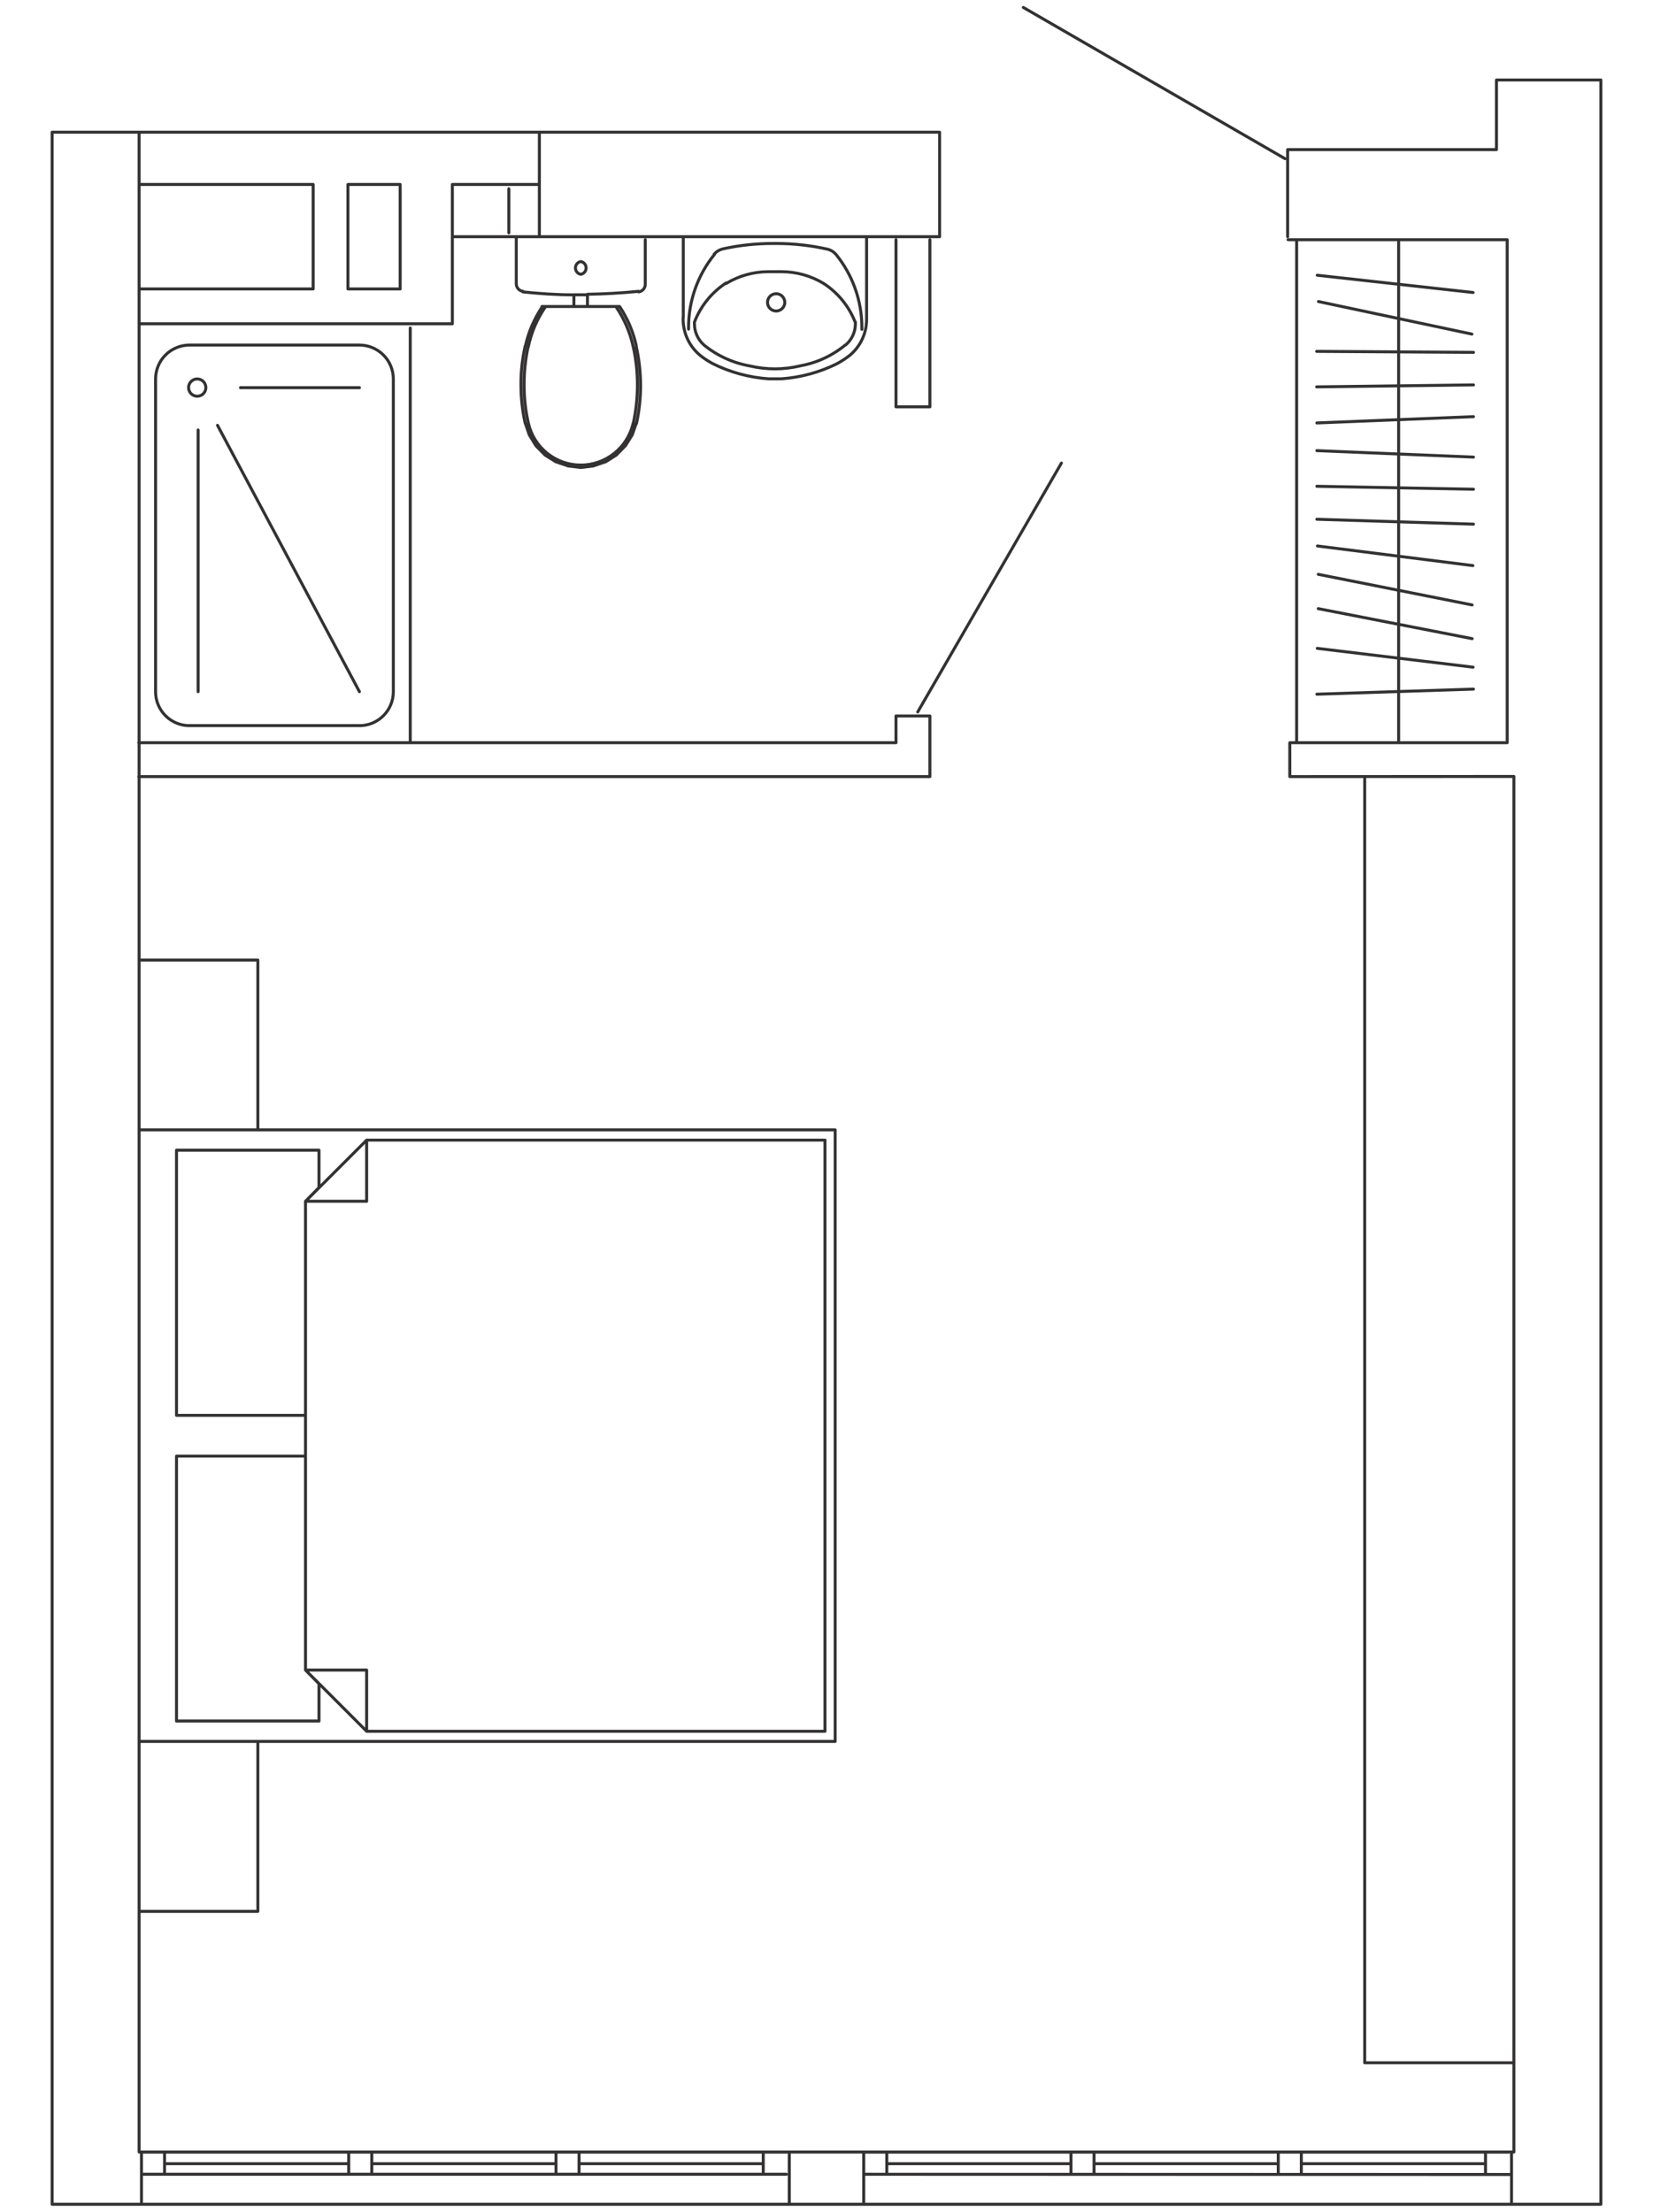 <svg width="222" height="297" viewBox="0 0 222 297" fill="none" xmlns="http://www.w3.org/2000/svg">
<path d="M18.685 24.77H42.056V38.799H18.685M53.746 25.346V37.672M68.337 25.346V31.272M183.281 104.284V276.994M183.279 277H201.498M18.685 17.756V288.985H203.315V104.268L173.222 104.284M202.42 99.734H173.222L173.222 104.29M202.42 99.726V32.191H172.986M124.886 104.284V96.144H120.331L120.332 99.726M124.886 104.284V97.649M124.886 104.284H18.63M124.886 54.63H120.331M120.332 32.191V54.633M124.886 54.633V32.191V38.829M123.253 95.606L142.551 62.181M120.332 99.734H18.63M72.438 31.785H126.191V17.756H72.438M72.438 31.785V17.756M72.438 31.785H60.753M72.438 17.756L7 17.756L7 296H215L215 10.741H200.978V20.094L172.933 20.094V31.785M172.581 21.308L137.434 1M203.315 277H186.728M18.685 43.476H60.753V24.77H72.438M53.746 38.799H46.735M53.742 38.799V24.77H46.73V38.799M86.659 32.191V38.197C86.655 38.443 86.562 38.682 86.398 38.866C86.234 39.049 86.008 39.168 85.764 39.2M69.337 31.785V38.205M77.078 39.587H78.895V41.141M83.208 41.158H72.783M85.472 56.772L84.92 58.378L83.996 59.854M83.998 59.845L82.787 61.083M82.791 61.092L81.343 62.014M81.339 62.008L79.707 62.561M79.707 62.569L77.996 62.78L76.284 62.569M76.286 62.561L74.654 62.008M74.654 62.014L73.18 61.092M73.18 61.083L71.969 59.845M71.973 59.854L71.078 58.379L70.525 56.772M77.076 39.587V41.141M70.231 39.122C69.987 39.09 69.762 38.972 69.597 38.788C69.433 38.604 69.34 38.368 69.336 38.121M77.076 39.594C74.785 39.594 72.521 39.436 70.231 39.199M85.76 39.121C83.461 39.349 81.17 39.481 78.889 39.516M83.212 41.158C84.282 42.758 85.041 44.545 85.45 46.426M70.968 56.859C70.571 55.132 70.377 53.364 70.389 51.592C70.388 49.882 70.573 48.177 70.942 46.508M85.027 56.856C84.661 58.447 83.766 59.866 82.49 60.883C81.213 61.899 79.63 62.453 77.998 62.453C76.367 62.453 74.783 61.899 73.506 60.883C72.23 59.866 71.335 58.447 70.969 56.856M85.054 46.604C85.423 48.273 85.608 49.978 85.607 51.687C85.606 53.459 85.411 55.226 85.028 56.955M82.707 41.158C83.838 42.804 84.634 44.657 85.05 46.61M70.942 46.61C71.346 44.653 72.143 42.798 73.285 41.158M70.518 56.775C70.151 55.105 69.965 53.401 69.965 51.691C69.951 49.919 70.145 48.151 70.544 46.423M85.45 46.529C85.835 48.258 86.029 50.025 86.029 51.796C86.029 53.506 85.843 55.21 85.476 56.88M70.547 46.522C70.956 44.641 71.715 42.854 72.785 41.254M18.634 99.734H55.097M55.097 99.726V44.044M20.895 50.897V92.882M25.448 97.439H48.273M52.826 92.882V50.897M26.607 57.742V92.879M32.293 52.059H48.273M29.212 57.114L48.273 92.883M25.448 97.445C24.24 97.445 23.081 96.965 22.227 96.11C21.373 95.256 20.893 94.097 20.893 92.888M52.826 92.888C52.826 94.097 52.346 95.256 51.492 96.11C50.638 96.965 49.48 97.445 48.272 97.445M52.826 50.893C52.826 50.295 52.709 49.703 52.48 49.15C52.251 48.597 51.915 48.094 51.492 47.671C51.069 47.248 50.567 46.913 50.015 46.684C49.462 46.455 48.871 46.337 48.273 46.337H25.448C24.849 46.337 24.258 46.455 23.705 46.684C23.152 46.913 22.65 47.248 22.227 47.671C21.804 48.094 21.469 48.597 21.24 49.15C21.011 49.703 20.893 50.295 20.893 50.893M116.384 31.785V42.63M91.767 31.785V42.63M93.265 43.257C94.096 41.095 95.588 39.251 97.53 37.989M97.529 38.064C99.237 37.032 101.194 36.486 103.189 36.484C103.479 36.484 103.769 36.484 104.085 36.484M114.88 43.332C114.049 41.17 112.556 39.326 110.615 38.064C108.907 37.032 106.951 36.486 104.956 36.484C104.667 36.484 104.377 36.484 104.087 36.484M95.743 48.842C98.079 49.998 100.619 50.688 103.22 50.87C103.509 50.87 103.826 50.869 104.089 50.869C104.352 50.869 104.642 50.869 104.931 50.869M116.384 42.624V42.887C116.386 43.827 116.176 44.756 115.77 45.604C115.365 46.452 114.774 47.198 114.041 47.786M112.25 34.134C114.512 36.909 115.749 40.379 115.752 43.959V44.222M104.087 32.696H104.298C106.592 32.7 108.878 32.956 111.116 33.459C111.557 33.56 111.954 33.799 112.248 34.143M92.476 44.196V43.959C92.475 40.378 93.712 36.907 95.978 34.134M97.029 33.433C99.259 32.938 101.537 32.691 103.821 32.696H104.085M95.903 34.149C96.195 33.798 96.591 33.549 97.035 33.438M94.113 47.786C93.377 47.199 92.782 46.454 92.372 45.606C91.962 44.758 91.747 43.829 91.744 42.887V42.624M95.74 48.838C95.168 48.533 94.622 48.181 94.108 47.784M114.038 47.784C113.524 48.181 112.978 48.533 112.405 48.838M112.406 48.842C110.069 49.998 107.53 50.688 104.929 50.87M107.453 49.136C105.229 49.663 102.912 49.663 100.687 49.136M94.526 46.309C94.133 45.958 93.818 45.528 93.6 45.047C93.382 44.566 93.267 44.045 93.263 43.517V43.254M100.693 49.137C98.433 48.738 96.312 47.768 94.532 46.318M114.88 43.254V43.517C114.875 44.048 114.757 44.571 114.535 45.052C114.313 45.534 113.99 45.962 113.59 46.309M113.538 46.318C111.773 47.775 109.659 48.747 107.404 49.137M34.63 151.73V128.92H18.685M34.63 151.72H20.966M34.63 256.656V233.846H20.966M34.63 256.666H18.685M41.025 224.261L42.841 226.104M41.025 224.261L49.241 232.479V224.261H41.025ZM42.841 226.108V231.112M42.841 231.106H23.701M23.706 231.116V195.531H41.029V224.267M41.029 190.058H23.706M23.706 190.038V154.453M23.701 154.453H42.841V159.457M42.841 159.469L41.025 161.313M41.029 190.044V161.308V192.784M110.795 192.789V232.482M110.795 232.485H49.242M41.029 224.264V192.789M41.027 161.319L49.241 153.101M49.241 153.101H110.795V192.795M49.241 153.101V161.319M41.027 161.308H49.241M18.685 233.846L112.164 233.847V151.72H18.685M174.14 99.726V32.191M174.147 99.734H175.069M187.838 99.726V32.191M176.856 93.221L197.892 92.537M176.909 87.063L197.839 89.592M177.042 81.731L197.709 85.761M177.042 77.124L197.709 81.233M176.932 73.317L197.81 75.951M176.856 69.728L197.892 70.386M176.856 65.3L197.892 65.695M176.856 60.512L197.892 61.381M176.856 56.795L197.892 55.952M176.83 51.95L197.892 51.687M176.83 47.184L197.892 47.316M177.068 40.491L197.682 44.864M176.909 36.961L197.839 39.279M105.603 291.97H19M203 292L116 291.97M46.834 290.551H22.097M143.834 290.551H119.097M74.671 290.551H49.934M171.671 290.551H146.934M102.505 290.551H77.768M199.505 290.551H174.768M105.603 289H19V296M202.603 289H116V296M102.505 291.969V289M199.505 291.969V289M77.769 291.969V289M174.769 291.969V289M74.671 291.969V289M171.671 291.969V289M49.933 291.969V289M146.933 291.969V289M46.834 291.969V289M143.834 291.969V289M22.098 291.969V289M119.098 291.969V289M203 296V289M106 296V289M77.999 36.835C78.2 36.8 78.382 36.694 78.513 36.538C78.645 36.381 78.717 36.183 78.717 35.979C78.717 35.775 78.645 35.577 78.513 35.42C78.382 35.264 78.2 35.158 77.999 35.123C77.797 35.158 77.615 35.264 77.484 35.42C77.353 35.577 77.281 35.775 77.281 35.979C77.281 36.183 77.353 36.381 77.484 36.538C77.615 36.694 77.797 36.8 77.999 36.835ZM26.662 53.192C26.935 53.151 27.185 53.012 27.366 52.802C27.546 52.592 27.646 52.324 27.646 52.047C27.646 51.769 27.546 51.501 27.366 51.291C27.185 51.081 26.935 50.942 26.662 50.901C26.497 50.876 26.328 50.886 26.168 50.932C26.007 50.978 25.859 51.059 25.732 51.167C25.606 51.276 25.504 51.411 25.435 51.563C25.365 51.715 25.329 51.88 25.329 52.047C25.329 52.214 25.365 52.378 25.435 52.53C25.504 52.682 25.606 52.817 25.732 52.925C25.859 53.034 26.007 53.114 26.168 53.16C26.328 53.206 26.497 53.217 26.662 53.192ZM104.062 41.75C104.227 41.775 104.396 41.764 104.556 41.718C104.716 41.672 104.865 41.592 104.991 41.483C105.118 41.374 105.219 41.24 105.289 41.088C105.359 40.936 105.395 40.771 105.395 40.604C105.395 40.437 105.359 40.273 105.289 40.121C105.219 39.969 105.118 39.834 104.991 39.725C104.865 39.617 104.716 39.536 104.556 39.49C104.396 39.444 104.227 39.434 104.062 39.459C103.788 39.5 103.538 39.639 103.358 39.849C103.177 40.059 103.078 40.327 103.078 40.604C103.078 40.882 103.177 41.15 103.358 41.36C103.538 41.57 103.788 41.708 104.062 41.75Z" stroke="#333132" stroke-width="0.4" stroke-linecap="round" stroke-linejoin="round"/>
</svg>
